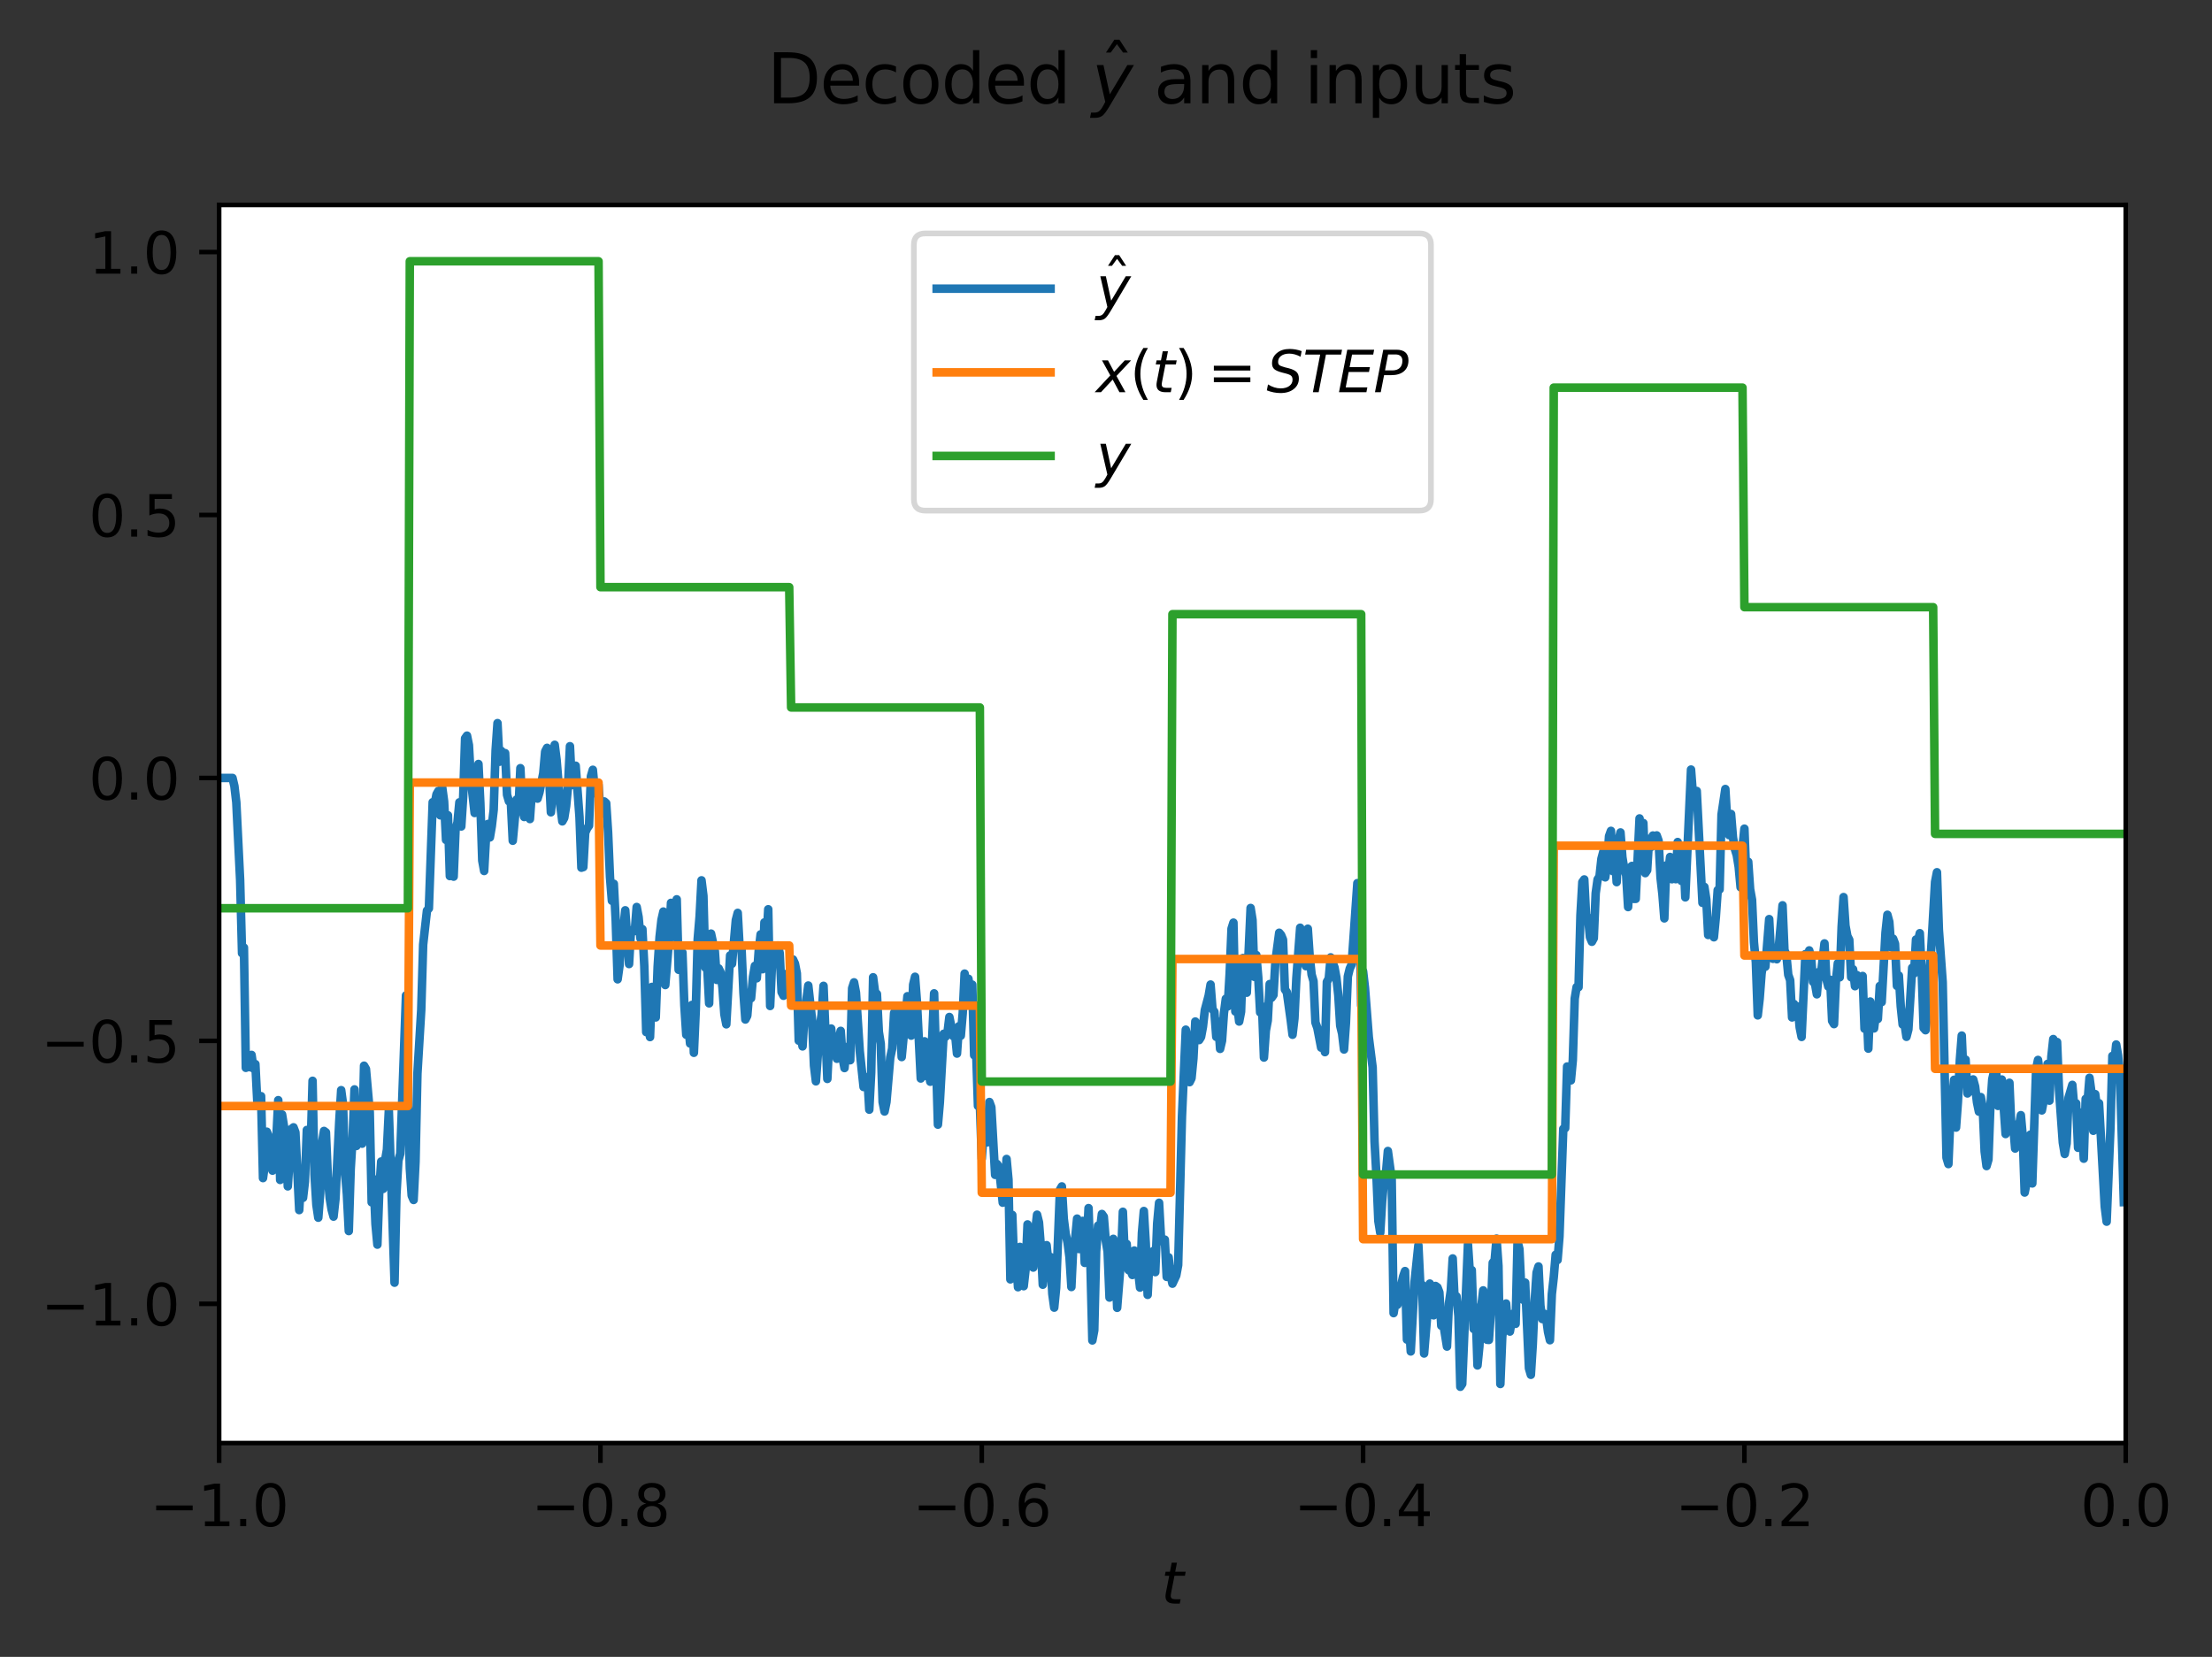 <?xml version="1.0" encoding="utf-8" standalone="no"?>
<!DOCTYPE svg PUBLIC "-//W3C//DTD SVG 1.1//EN"
  "http://www.w3.org/Graphics/SVG/1.1/DTD/svg11.dtd">
<svg xmlns:xlink="http://www.w3.org/1999/xlink" width="388.434pt" height="290.996pt" viewBox="0 0 388.434 290.996" xmlns="http://www.w3.org/2000/svg" version="1.1">
 <rect x="0" y="0" width="388.434" height="290.996" fill="#333333" stroke="none"/>
 <defs>
  <style type="text/css">*{stroke-linejoin: round; stroke-linecap: butt}</style>
 </defs>
 <g id="figure_1">
  <g id="patch_1">
   <path d="M -0 290.996 
L 388.434 290.996 
L 388.434 0 
L -0 0 
L -0 290.996 
z
" style="fill: none"/>
  </g>
  <g id="axes_1">
   <g id="patch_2">
    <path d="M 38.483 253.44 
L 373.283 253.44 
L 373.283 36 
L 38.483 36 
z
" style="fill: #ffffff"/>
   </g>
   <g id="matplotlib.axis_1">
    <g id="xtick_1">
     <g id="line2d_1">
      <defs>
       <path id="ma3eccc8836" d="M 0 0 
L 0 3.5 
" style="stroke: #000000; stroke-width: 0.8"/>
      </defs>
      <g>
       <use xlink:href="#ma3eccc8836" x="38.483" y="253.44" style="stroke: #000000; stroke-width: 0.8"/>
      </g>
     </g>
     <g id="text_1">
      <!-- −1.0 -->
      <g transform="translate(26.341 268.038) scale(0.1 -0.1)">
       <defs>
        <path id="DejaVuSans-2212" d="M 678 2272 
L 4684 2272 
L 4684 1741 
L 678 1741 
L 678 2272 
z
" transform="scale(0.016)"/>
        <path id="DejaVuSans-31" d="M 794 531 
L 1825 531 
L 1825 4091 
L 703 3866 
L 703 4441 
L 1819 4666 
L 2450 4666 
L 2450 531 
L 3481 531 
L 3481 0 
L 794 0 
L 794 531 
z
" transform="scale(0.016)"/>
        <path id="DejaVuSans-2e" d="M 684 794 
L 1344 794 
L 1344 0 
L 684 0 
L 684 794 
z
" transform="scale(0.016)"/>
        <path id="DejaVuSans-30" d="M 2034 4250 
Q 1547 4250 1301 3770 
Q 1056 3291 1056 2328 
Q 1056 1369 1301 889 
Q 1547 409 2034 409 
Q 2525 409 2770 889 
Q 3016 1369 3016 2328 
Q 3016 3291 2770 3770 
Q 2525 4250 2034 4250 
z
M 2034 4750 
Q 2819 4750 3233 4129 
Q 3647 3509 3647 2328 
Q 3647 1150 3233 529 
Q 2819 -91 2034 -91 
Q 1250 -91 836 529 
Q 422 1150 422 2328 
Q 422 3509 836 4129 
Q 1250 4750 2034 4750 
z
" transform="scale(0.016)"/>
       </defs>
       <use xlink:href="#DejaVuSans-2212"/>
       <use xlink:href="#DejaVuSans-31" x="83.789"/>
       <use xlink:href="#DejaVuSans-2e" x="147.412"/>
       <use xlink:href="#DejaVuSans-30" x="179.199"/>
      </g>
     </g>
    </g>
    <g id="xtick_2">
     <g id="line2d_2">
      <g>
       <use xlink:href="#ma3eccc8836" x="105.443" y="253.44" style="stroke: #000000; stroke-width: 0.8"/>
      </g>
     </g>
     <g id="text_2">
      <!-- −0.8 -->
      <g transform="translate(93.301 268.038) scale(0.1 -0.1)">
       <defs>
        <path id="DejaVuSans-38" d="M 2034 2216 
Q 1584 2216 1326 1975 
Q 1069 1734 1069 1313 
Q 1069 891 1326 650 
Q 1584 409 2034 409 
Q 2484 409 2743 651 
Q 3003 894 3003 1313 
Q 3003 1734 2745 1975 
Q 2488 2216 2034 2216 
z
M 1403 2484 
Q 997 2584 770 2862 
Q 544 3141 544 3541 
Q 544 4100 942 4425 
Q 1341 4750 2034 4750 
Q 2731 4750 3128 4425 
Q 3525 4100 3525 3541 
Q 3525 3141 3298 2862 
Q 3072 2584 2669 2484 
Q 3125 2378 3379 2068 
Q 3634 1759 3634 1313 
Q 3634 634 3220 271 
Q 2806 -91 2034 -91 
Q 1263 -91 848 271 
Q 434 634 434 1313 
Q 434 1759 690 2068 
Q 947 2378 1403 2484 
z
M 1172 3481 
Q 1172 3119 1398 2916 
Q 1625 2713 2034 2713 
Q 2441 2713 2670 2916 
Q 2900 3119 2900 3481 
Q 2900 3844 2670 4047 
Q 2441 4250 2034 4250 
Q 1625 4250 1398 4047 
Q 1172 3844 1172 3481 
z
" transform="scale(0.016)"/>
       </defs>
       <use xlink:href="#DejaVuSans-2212"/>
       <use xlink:href="#DejaVuSans-30" x="83.789"/>
       <use xlink:href="#DejaVuSans-2e" x="147.412"/>
       <use xlink:href="#DejaVuSans-38" x="179.199"/>
      </g>
     </g>
    </g>
    <g id="xtick_3">
     <g id="line2d_3">
      <g>
       <use xlink:href="#ma3eccc8836" x="172.403" y="253.44" style="stroke: #000000; stroke-width: 0.8"/>
      </g>
     </g>
     <g id="text_3">
      <!-- −0.6 -->
      <g transform="translate(160.261 268.038) scale(0.1 -0.1)">
       <defs>
        <path id="DejaVuSans-36" d="M 2113 2584 
Q 1688 2584 1439 2293 
Q 1191 2003 1191 1497 
Q 1191 994 1439 701 
Q 1688 409 2113 409 
Q 2538 409 2786 701 
Q 3034 994 3034 1497 
Q 3034 2003 2786 2293 
Q 2538 2584 2113 2584 
z
M 3366 4563 
L 3366 3988 
Q 3128 4100 2886 4159 
Q 2644 4219 2406 4219 
Q 1781 4219 1451 3797 
Q 1122 3375 1075 2522 
Q 1259 2794 1537 2939 
Q 1816 3084 2150 3084 
Q 2853 3084 3261 2657 
Q 3669 2231 3669 1497 
Q 3669 778 3244 343 
Q 2819 -91 2113 -91 
Q 1303 -91 875 529 
Q 447 1150 447 2328 
Q 447 3434 972 4092 
Q 1497 4750 2381 4750 
Q 2619 4750 2861 4703 
Q 3103 4656 3366 4563 
z
" transform="scale(0.016)"/>
       </defs>
       <use xlink:href="#DejaVuSans-2212"/>
       <use xlink:href="#DejaVuSans-30" x="83.789"/>
       <use xlink:href="#DejaVuSans-2e" x="147.412"/>
       <use xlink:href="#DejaVuSans-36" x="179.199"/>
      </g>
     </g>
    </g>
    <g id="xtick_4">
     <g id="line2d_4">
      <g>
       <use xlink:href="#ma3eccc8836" x="239.363" y="253.44" style="stroke: #000000; stroke-width: 0.8"/>
      </g>
     </g>
     <g id="text_4">
      <!-- −0.4 -->
      <g transform="translate(227.221 268.038) scale(0.1 -0.1)">
       <defs>
        <path id="DejaVuSans-34" d="M 2419 4116 
L 825 1625 
L 2419 1625 
L 2419 4116 
z
M 2253 4666 
L 3047 4666 
L 3047 1625 
L 3713 1625 
L 3713 1100 
L 3047 1100 
L 3047 0 
L 2419 0 
L 2419 1100 
L 313 1100 
L 313 1709 
L 2253 4666 
z
" transform="scale(0.016)"/>
       </defs>
       <use xlink:href="#DejaVuSans-2212"/>
       <use xlink:href="#DejaVuSans-30" x="83.789"/>
       <use xlink:href="#DejaVuSans-2e" x="147.412"/>
       <use xlink:href="#DejaVuSans-34" x="179.199"/>
      </g>
     </g>
    </g>
    <g id="xtick_5">
     <g id="line2d_5">
      <g>
       <use xlink:href="#ma3eccc8836" x="306.323" y="253.44" style="stroke: #000000; stroke-width: 0.8"/>
      </g>
     </g>
     <g id="text_5">
      <!-- −0.2 -->
      <g transform="translate(294.181 268.038) scale(0.1 -0.1)">
       <defs>
        <path id="DejaVuSans-32" d="M 1228 531 
L 3431 531 
L 3431 0 
L 469 0 
L 469 531 
Q 828 903 1448 1529 
Q 2069 2156 2228 2338 
Q 2531 2678 2651 2914 
Q 2772 3150 2772 3378 
Q 2772 3750 2511 3984 
Q 2250 4219 1831 4219 
Q 1534 4219 1204 4116 
Q 875 4013 500 3803 
L 500 4441 
Q 881 4594 1212 4672 
Q 1544 4750 1819 4750 
Q 2544 4750 2975 4387 
Q 3406 4025 3406 3419 
Q 3406 3131 3298 2873 
Q 3191 2616 2906 2266 
Q 2828 2175 2409 1742 
Q 1991 1309 1228 531 
z
" transform="scale(0.016)"/>
       </defs>
       <use xlink:href="#DejaVuSans-2212"/>
       <use xlink:href="#DejaVuSans-30" x="83.789"/>
       <use xlink:href="#DejaVuSans-2e" x="147.412"/>
       <use xlink:href="#DejaVuSans-32" x="179.199"/>
      </g>
     </g>
    </g>
    <g id="xtick_6">
     <g id="line2d_6">
      <g>
       <use xlink:href="#ma3eccc8836" x="373.283" y="253.44" style="stroke: #000000; stroke-width: 0.8"/>
      </g>
     </g>
     <g id="text_6">
      <!-- 0.0 -->
      <g transform="translate(365.331 268.038) scale(0.1 -0.1)">
       <use xlink:href="#DejaVuSans-30"/>
       <use xlink:href="#DejaVuSans-2e" x="63.623"/>
       <use xlink:href="#DejaVuSans-30" x="95.41"/>
      </g>
     </g>
    </g>
    <g id="text_7">
     <!-- $t$ -->
     <g transform="translate(203.883 281.717) scale(0.1 -0.1)">
      <defs>
       <path id="DejaVuSans-Oblique-74" d="M 2706 3500 
L 2619 3053 
L 1472 3053 
L 1100 1153 
Q 1081 1047 1072 975 
Q 1063 903 1063 863 
Q 1063 663 1183 572 
Q 1303 481 1569 481 
L 2150 481 
L 2053 0 
L 1503 0 
Q 991 0 739 200 
Q 488 400 488 806 
Q 488 878 497 964 
Q 506 1050 525 1153 
L 897 3053 
L 409 3053 
L 500 3500 
L 978 3500 
L 1172 4494 
L 1747 4494 
L 1556 3500 
L 2706 3500 
z
" transform="scale(0.016)"/>
      </defs>
      <use xlink:href="#DejaVuSans-Oblique-74" transform="translate(0 0.781)"/>
     </g>
    </g>
   </g>
   <g id="matplotlib.axis_2">
    <g id="ytick_1">
     <g id="line2d_7">
      <defs>
       <path id="m2622ef7b71" d="M 0 0 
L -3.5 0 
" style="stroke: #000000; stroke-width: 0.8"/>
      </defs>
      <g>
       <use xlink:href="#m2622ef7b71" x="38.483" y="228.99" style="stroke: #000000; stroke-width: 0.8"/>
      </g>
     </g>
     <g id="text_8">
      <!-- −1.0 -->
      <g transform="translate(7.2 232.789) scale(0.1 -0.1)">
       <use xlink:href="#DejaVuSans-2212"/>
       <use xlink:href="#DejaVuSans-31" x="83.789"/>
       <use xlink:href="#DejaVuSans-2e" x="147.412"/>
       <use xlink:href="#DejaVuSans-30" x="179.199"/>
      </g>
     </g>
    </g>
    <g id="ytick_2">
     <g id="line2d_8">
      <g>
       <use xlink:href="#m2622ef7b71" x="38.483" y="182.809" style="stroke: #000000; stroke-width: 0.8"/>
      </g>
     </g>
     <g id="text_9">
      <!-- −0.5 -->
      <g transform="translate(7.2 186.608) scale(0.1 -0.1)">
       <defs>
        <path id="DejaVuSans-35" d="M 691 4666 
L 3169 4666 
L 3169 4134 
L 1269 4134 
L 1269 2991 
Q 1406 3038 1543 3061 
Q 1681 3084 1819 3084 
Q 2600 3084 3056 2656 
Q 3513 2228 3513 1497 
Q 3513 744 3044 326 
Q 2575 -91 1722 -91 
Q 1428 -91 1123 -41 
Q 819 9 494 109 
L 494 744 
Q 775 591 1075 516 
Q 1375 441 1709 441 
Q 2250 441 2565 725 
Q 2881 1009 2881 1497 
Q 2881 1984 2565 2268 
Q 2250 2553 1709 2553 
Q 1456 2553 1204 2497 
Q 953 2441 691 2322 
L 691 4666 
z
" transform="scale(0.016)"/>
       </defs>
       <use xlink:href="#DejaVuSans-2212"/>
       <use xlink:href="#DejaVuSans-30" x="83.789"/>
       <use xlink:href="#DejaVuSans-2e" x="147.412"/>
       <use xlink:href="#DejaVuSans-35" x="179.199"/>
      </g>
     </g>
    </g>
    <g id="ytick_3">
     <g id="line2d_9">
      <g>
       <use xlink:href="#m2622ef7b71" x="38.483" y="136.628" style="stroke: #000000; stroke-width: 0.8"/>
      </g>
     </g>
     <g id="text_10">
      <!-- 0.0 -->
      <g transform="translate(15.58 140.427) scale(0.1 -0.1)">
       <use xlink:href="#DejaVuSans-30"/>
       <use xlink:href="#DejaVuSans-2e" x="63.623"/>
       <use xlink:href="#DejaVuSans-30" x="95.41"/>
      </g>
     </g>
    </g>
    <g id="ytick_4">
     <g id="line2d_10">
      <g>
       <use xlink:href="#m2622ef7b71" x="38.483" y="90.447" style="stroke: #000000; stroke-width: 0.8"/>
      </g>
     </g>
     <g id="text_11">
      <!-- 0.5 -->
      <g transform="translate(15.58 94.247) scale(0.1 -0.1)">
       <use xlink:href="#DejaVuSans-30"/>
       <use xlink:href="#DejaVuSans-2e" x="63.623"/>
       <use xlink:href="#DejaVuSans-35" x="95.41"/>
      </g>
     </g>
    </g>
    <g id="ytick_5">
     <g id="line2d_11">
      <g>
       <use xlink:href="#m2622ef7b71" x="38.483" y="44.266" style="stroke: #000000; stroke-width: 0.8"/>
      </g>
     </g>
     <g id="text_12">
      <!-- 1.0 -->
      <g transform="translate(15.58 48.066) scale(0.1 -0.1)">
       <use xlink:href="#DejaVuSans-31"/>
       <use xlink:href="#DejaVuSans-2e" x="63.623"/>
       <use xlink:href="#DejaVuSans-30" x="95.41"/>
      </g>
     </g>
    </g>
   </g>
   <g id="line2d_12">
    <path d="M 38.483 136.628 
L 40.826 136.628 
L 41.161 138.059 
L 41.496 140.914 
L 42.166 154.528 
L 42.5 167.418 
L 42.835 166.421 
L 43.17 187.541 
L 43.505 186.303 
L 43.84 187.428 
L 44.174 185.27 
L 44.509 187.667 
L 44.844 186.885 
L 45.179 193.502 
L 45.514 194.015 
L 45.848 192.516 
L 46.183 206.903 
L 46.518 204.466 
L 46.853 198.758 
L 47.188 199.607 
L 47.522 200.116 
L 47.857 205.597 
L 48.192 201.956 
L 48.527 199.937 
L 48.862 193.219 
L 49.196 207.226 
L 49.531 195.731 
L 49.866 197.809 
L 50.201 198.972 
L 50.536 208.357 
L 51.205 198.255 
L 51.54 197.99 
L 51.875 198.873 
L 52.544 212.522 
L 52.879 206.739 
L 53.214 210.374 
L 53.549 207.487 
L 53.884 198.456 
L 54.553 201.598 
L 54.888 189.821 
L 55.223 206.225 
L 55.558 211.608 
L 55.892 213.859 
L 56.227 209.588 
L 56.562 200.609 
L 56.897 198.626 
L 57.232 198.877 
L 57.566 206.643 
L 57.901 210.442 
L 58.236 212.451 
L 58.571 213.669 
L 58.906 210.614 
L 59.575 196.954 
L 59.91 191.463 
L 60.245 193.975 
L 60.58 205.826 
L 60.914 209.707 
L 61.249 216.207 
L 61.584 205.336 
L 61.919 199.777 
L 62.254 191.329 
L 62.588 201.262 
L 62.923 196.876 
L 63.258 200.079 
L 63.593 200.861 
L 63.928 187.167 
L 64.262 187.751 
L 64.932 195.317 
L 65.267 211.16 
L 65.602 207.076 
L 65.936 214.989 
L 66.271 218.591 
L 66.606 209.01 
L 66.941 203.991 
L 67.276 208.805 
L 67.61 203.86 
L 67.945 201.922 
L 68.28 195.016 
L 69.284 225.276 
L 69.619 209.696 
L 69.954 203.818 
L 70.289 202.627 
L 71.293 174.823 
L 71.628 193.276 
L 71.963 205.187 
L 72.298 209.985 
L 72.632 210.744 
L 72.967 204.04 
L 73.302 188.533 
L 73.972 177.361 
L 74.306 165.903 
L 74.976 159.922 
L 75.311 159.544 
L 75.98 140.89 
L 76.315 141.304 
L 76.65 139.507 
L 76.985 138.91 
L 77.32 143.195 
L 77.654 138.272 
L 77.989 140.762 
L 78.324 147.511 
L 78.659 143.187 
L 78.994 153.862 
L 79.328 151.624 
L 79.663 153.962 
L 79.998 145.646 
L 80.333 144.436 
L 80.668 140.91 
L 81.002 145.15 
L 81.337 139.912 
L 81.672 129.672 
L 82.007 129.2 
L 82.342 130.862 
L 82.676 136.834 
L 83.346 142.784 
L 83.681 137.443 
L 84.016 134.177 
L 84.35 141.04 
L 84.685 151.144 
L 85.02 152.965 
L 85.355 146.805 
L 85.69 144.707 
L 86.024 147.076 
L 86.359 145.095 
L 86.694 142.219 
L 87.029 131.789 
L 87.364 127 
L 87.698 133.786 
L 88.033 131.874 
L 88.368 133.068 
L 88.703 132.267 
L 89.038 139.597 
L 89.372 140.736 
L 89.707 140.904 
L 90.042 147.655 
L 90.712 140.425 
L 91.046 142.103 
L 91.381 134.911 
L 91.716 142.057 
L 92.051 143.485 
L 92.386 139.817 
L 92.72 138.359 
L 93.055 143.845 
L 93.39 139.088 
L 93.725 138.082 
L 94.394 140.259 
L 94.729 139.159 
L 95.399 135.799 
L 95.734 131.981 
L 96.068 131.346 
L 96.403 135.996 
L 96.738 142.66 
L 97.073 139.081 
L 97.408 130.806 
L 97.742 133.488 
L 98.412 141.653 
L 98.747 144.253 
L 99.082 143.647 
L 99.416 141.565 
L 99.751 138.041 
L 100.086 131.058 
L 100.421 137.887 
L 101.09 134.48 
L 101.76 143.488 
L 102.095 152.393 
L 102.43 152.285 
L 102.764 146.233 
L 103.099 145.484 
L 103.434 145.011 
L 103.769 136.337 
L 104.104 135.198 
L 104.438 138.704 
L 104.773 139.402 
L 105.108 137.865 
L 105.443 142.994 
L 105.778 142.653 
L 106.112 140.758 
L 106.447 141.056 
L 106.782 146.174 
L 107.117 154.06 
L 107.452 158.197 
L 107.786 155.215 
L 108.121 161.692 
L 108.456 171.994 
L 108.791 169.58 
L 109.126 162.324 
L 109.46 163.284 
L 109.795 159.873 
L 110.465 169.313 
L 110.8 163.389 
L 111.134 163.604 
L 111.469 163.513 
L 111.804 159.295 
L 112.139 161.067 
L 112.474 164.85 
L 112.808 163.186 
L 113.143 169.693 
L 113.478 181.263 
L 113.813 180.025 
L 114.148 182.137 
L 114.482 173.331 
L 114.817 176.949 
L 115.152 178.69 
L 115.487 169.752 
L 115.822 164.544 
L 116.156 161.563 
L 116.491 160.094 
L 116.826 173.001 
L 117.496 164.853 
L 117.83 158.566 
L 118.165 164.529 
L 118.5 162.747 
L 118.835 157.948 
L 119.17 170.321 
L 119.504 167.813 
L 119.839 167.296 
L 120.174 176.587 
L 120.509 181.737 
L 120.844 179.683 
L 121.178 183.27 
L 121.513 176.493 
L 121.848 184.901 
L 122.183 177.338 
L 122.518 164.945 
L 122.852 160.971 
L 123.187 154.61 
L 123.522 157.346 
L 123.857 169.938 
L 124.192 169.793 
L 124.526 176.217 
L 124.861 163.964 
L 125.531 167.096 
L 125.866 172.098 
L 126.2 170.08 
L 126.535 170.775 
L 126.87 173.487 
L 127.205 178.161 
L 127.54 179.899 
L 128.209 167.794 
L 128.544 169.265 
L 129.214 161.604 
L 129.548 160.329 
L 129.883 166.503 
L 130.218 166.617 
L 130.553 174.407 
L 130.888 179.051 
L 131.222 178.394 
L 131.557 174.343 
L 131.892 175.316 
L 132.227 171.578 
L 132.562 169.624 
L 132.896 171.812 
L 133.231 167.008 
L 133.566 164.099 
L 133.901 170.224 
L 134.236 161.998 
L 134.57 165.728 
L 134.905 159.692 
L 135.24 176.68 
L 135.575 169.129 
L 135.91 168.097 
L 136.244 168.31 
L 136.579 166.05 
L 136.914 167.375 
L 137.249 174.238 
L 137.584 174.884 
L 138.253 170.983 
L 138.588 171.147 
L 138.923 170.262 
L 139.258 168.511 
L 139.592 169.235 
L 139.927 170.952 
L 140.262 182.766 
L 140.597 181.972 
L 140.932 183.776 
L 141.266 178.243 
L 141.936 173.086 
L 142.606 179.162 
L 142.94 187.156 
L 143.275 189.909 
L 143.945 180.526 
L 144.28 178.164 
L 144.614 173.142 
L 145.284 189.488 
L 145.619 182.547 
L 145.954 180.639 
L 146.288 184.129 
L 146.623 183.285 
L 146.958 185.945 
L 147.293 182.44 
L 147.628 181.051 
L 147.962 185.799 
L 148.297 187.579 
L 148.632 183.89 
L 148.967 184.54 
L 149.302 186.207 
L 149.636 173.561 
L 149.971 172.528 
L 150.306 174.301 
L 150.976 184.603 
L 151.645 190.904 
L 151.98 189.639 
L 152.315 189.17 
L 152.65 194.887 
L 152.984 188.347 
L 153.319 171.636 
L 153.654 174.228 
L 153.989 174.564 
L 154.324 181.21 
L 154.658 183.305 
L 154.993 193.561 
L 155.328 195.206 
L 155.663 193.546 
L 156.332 185.722 
L 156.667 184.155 
L 157.002 177.921 
L 157.337 177.226 
L 157.672 177.178 
L 158.006 179.46 
L 158.341 185.645 
L 159.346 174.966 
L 159.68 175.718 
L 160.015 181.885 
L 160.35 172.94 
L 160.685 171.549 
L 161.02 175.997 
L 161.689 189.413 
L 162.359 182.885 
L 162.694 188.988 
L 163.028 188.246 
L 163.363 189.979 
L 164.033 174.46 
L 164.702 197.515 
L 165.037 193.642 
L 165.707 181.563 
L 166.042 182.087 
L 166.376 181.384 
L 166.711 178.61 
L 167.381 181.968 
L 167.716 181.605 
L 168.05 185.036 
L 168.385 180.237 
L 168.72 181.902 
L 169.055 177.961 
L 169.39 170.991 
L 169.724 175.417 
L 170.059 171.894 
L 170.394 174.37 
L 170.729 172.927 
L 171.064 185.326 
L 171.398 184.109 
L 171.733 194.231 
L 172.068 194.068 
L 172.403 203.496 
L 172.738 198.739 
L 173.072 196.92 
L 173.407 200.629 
L 173.742 193.542 
L 174.077 194.449 
L 174.746 206.34 
L 175.081 204.431 
L 175.416 204.952 
L 176.086 211.226 
L 176.42 209.94 
L 176.755 203.549 
L 177.09 207.186 
L 177.425 224.693 
L 177.76 213.371 
L 178.094 222.388 
L 178.429 221.006 
L 178.764 226.067 
L 179.099 218.992 
L 179.434 219.554 
L 179.768 225.889 
L 180.103 222.904 
L 180.438 215.04 
L 180.773 217.901 
L 181.108 215.916 
L 181.442 222.619 
L 181.777 216.191 
L 182.112 213.332 
L 182.447 214.691 
L 182.782 219.003 
L 183.116 225.631 
L 183.786 218.687 
L 184.121 221.998 
L 184.456 220.756 
L 184.79 227.242 
L 185.125 229.655 
L 185.46 226.198 
L 186.13 208.945 
L 186.464 208.365 
L 186.799 214.039 
L 187.134 216.684 
L 187.469 218.23 
L 187.804 220.778 
L 188.138 226.033 
L 188.473 218.878 
L 188.808 217.52 
L 189.143 214.021 
L 189.478 219.364 
L 189.812 216.248 
L 190.147 214.422 
L 190.482 221.797 
L 190.817 219.071 
L 191.152 212.176 
L 191.486 222.134 
L 191.821 235.418 
L 192.156 233.63 
L 192.491 219.767 
L 192.826 215.256 
L 193.16 215.999 
L 193.495 213.21 
L 193.83 213.691 
L 194.165 217.829 
L 194.5 219.796 
L 194.834 227.888 
L 195.504 217.577 
L 195.839 220.893 
L 196.174 229.689 
L 196.843 221.247 
L 197.178 212.821 
L 197.513 220.646 
L 197.848 218.469 
L 198.182 223.067 
L 198.517 223.097 
L 198.852 223.921 
L 199.187 219.628 
L 199.522 220.199 
L 200.191 226.136 
L 200.526 216.562 
L 200.861 212.685 
L 201.196 218.341 
L 201.53 227.411 
L 201.865 220.897 
L 202.2 222.737 
L 202.535 219.702 
L 202.87 223.421 
L 203.204 214.869 
L 203.539 211.242 
L 203.874 217.399 
L 204.209 218.08 
L 204.544 217.712 
L 204.878 224.255 
L 205.213 220.813 
L 205.548 223.94 
L 205.883 225.449 
L 206.552 224.011 
L 206.887 222.186 
L 207.557 196.101 
L 208.226 180.839 
L 208.561 182.485 
L 208.896 190.056 
L 209.231 189.378 
L 209.566 185.908 
L 209.9 179.41 
L 210.57 182.668 
L 210.905 182.131 
L 211.24 180.328 
L 211.574 177.403 
L 212.244 174.871 
L 212.579 172.913 
L 212.914 177.239 
L 213.248 177.707 
L 213.583 182.103 
L 213.918 179.426 
L 214.253 184.21 
L 214.588 182.797 
L 214.922 177.972 
L 215.257 175.41 
L 215.592 176.754 
L 215.927 171.056 
L 216.262 163.106 
L 216.596 162.041 
L 216.931 177.65 
L 217.266 176.584 
L 217.601 179.41 
L 217.936 177.683 
L 218.27 168.256 
L 218.605 172.861 
L 218.94 174.345 
L 219.61 159.464 
L 219.944 161.573 
L 220.279 171.564 
L 220.614 167.728 
L 220.949 171.597 
L 221.284 177.805 
L 221.618 176.737 
L 221.953 185.734 
L 222.288 180.997 
L 222.623 179.225 
L 222.958 172.831 
L 223.292 175.231 
L 223.627 174.74 
L 223.962 168.863 
L 224.632 163.817 
L 224.966 164.211 
L 225.301 165.038 
L 225.636 173.782 
L 225.971 174.246 
L 226.64 179.049 
L 226.975 181.729 
L 227.31 178.854 
L 227.645 171.81 
L 228.314 162.936 
L 228.649 168.394 
L 228.984 168.311 
L 229.319 169.685 
L 229.654 163.109 
L 229.988 168.009 
L 230.323 171.16 
L 230.658 172.315 
L 230.993 179.575 
L 231.328 180.523 
L 231.997 183.996 
L 232.332 182.97 
L 232.667 184.783 
L 233.002 172.454 
L 233.336 171.848 
L 233.671 168.144 
L 234.341 169.902 
L 234.676 171.722 
L 235.01 174.798 
L 235.345 180.141 
L 235.68 181.535 
L 236.015 184.319 
L 236.35 179.661 
L 236.684 171.487 
L 237.019 170.119 
L 237.354 169.387 
L 238.358 155.103 
L 238.693 156.767 
L 239.028 176.611 
L 239.363 170.584 
L 239.698 173.516 
L 240.367 182.177 
L 241.037 187.463 
L 241.372 200.486 
L 241.706 206.458 
L 242.041 214.43 
L 242.376 216.501 
L 242.711 210.942 
L 243.046 207.251 
L 243.38 206.047 
L 243.715 202.147 
L 244.385 207.046 
L 244.72 230.623 
L 245.054 228.533 
L 245.389 229.157 
L 245.724 228.009 
L 246.059 225.704 
L 246.394 224.186 
L 246.728 223.235 
L 247.063 235.267 
L 247.398 231.93 
L 247.733 237.352 
L 248.402 225.141 
L 249.072 218.691 
L 249.407 225.595 
L 249.742 225.667 
L 250.076 237.711 
L 251.081 225.431 
L 251.416 229.713 
L 251.75 231.007 
L 252.085 225.851 
L 252.42 226.093 
L 252.755 226.965 
L 253.09 232.825 
L 253.424 232.327 
L 254.094 236.495 
L 254.429 228.955 
L 254.764 226.677 
L 255.098 221.018 
L 255.433 228.206 
L 255.768 227.671 
L 256.103 231.155 
L 256.438 243.556 
L 256.772 243.049 
L 257.777 218.539 
L 258.112 223.609 
L 258.446 223.064 
L 258.781 233.404 
L 259.116 229.627 
L 259.451 239.807 
L 259.786 236.426 
L 260.12 229.522 
L 260.455 226.628 
L 260.79 231.89 
L 261.125 235.298 
L 261.46 235.326 
L 261.794 230.53 
L 262.129 221.773 
L 262.464 221.356 
L 262.799 217.536 
L 263.134 222.341 
L 263.468 243.07 
L 263.803 234.731 
L 264.473 228.937 
L 264.808 233.088 
L 265.142 233.856 
L 265.477 231.914 
L 265.812 230.665 
L 266.147 232.502 
L 266.482 218.017 
L 266.816 219.377 
L 267.151 226.632 
L 267.486 228.285 
L 267.821 225.26 
L 268.49 240.308 
L 268.825 241.454 
L 269.16 236.139 
L 269.495 228.457 
L 269.83 223.505 
L 270.164 222.428 
L 270.499 229.297 
L 270.834 231.663 
L 271.169 230.722 
L 271.504 231.447 
L 271.838 233.926 
L 272.173 235.377 
L 272.508 227.283 
L 272.843 224.324 
L 273.178 220.366 
L 273.512 221.29 
L 273.847 217.168 
L 274.517 198.254 
L 274.852 198.14 
L 275.186 187.314 
L 275.521 189.71 
L 275.856 189.744 
L 276.191 186.183 
L 276.526 175.379 
L 276.86 173.354 
L 277.195 173.38 
L 277.53 160.759 
L 277.865 154.916 
L 278.2 154.452 
L 278.534 161.12 
L 278.869 161.152 
L 279.204 164.602 
L 279.539 165.4 
L 279.874 164.782 
L 280.208 156.875 
L 280.543 154.457 
L 280.878 153.928 
L 281.213 150.836 
L 281.548 149.581 
L 281.882 154.083 
L 282.217 151.719 
L 282.552 146.859 
L 282.887 145.923 
L 283.222 152.987 
L 283.556 149.059 
L 283.891 154.927 
L 284.226 147.618 
L 284.561 146.201 
L 284.896 150.562 
L 285.23 152.65 
L 285.565 153.724 
L 285.9 159.305 
L 286.235 152.387 
L 286.57 152.083 
L 286.904 157.869 
L 287.239 157.863 
L 287.909 143.736 
L 288.244 147.228 
L 288.578 144.547 
L 288.913 153.346 
L 289.248 152.839 
L 289.583 147.318 
L 289.918 148.759 
L 290.252 146.742 
L 290.587 147.809 
L 290.922 146.721 
L 291.257 147.664 
L 291.592 154.123 
L 291.926 157.06 
L 292.261 161.292 
L 292.596 152.001 
L 292.931 153.452 
L 293.266 150.507 
L 293.6 154.415 
L 293.935 152.18 
L 294.27 154.408 
L 294.605 147.883 
L 294.94 150.44 
L 295.274 154.717 
L 295.609 149.932 
L 295.944 157.599 
L 296.948 135.156 
L 297.283 139.553 
L 297.618 140.938 
L 297.953 138.917 
L 298.957 158.567 
L 299.292 155.76 
L 299.627 157.951 
L 299.962 164.208 
L 300.296 163.521 
L 300.631 163.762 
L 300.966 164.609 
L 301.301 161.119 
L 301.636 156.324 
L 301.97 156.212 
L 302.305 143.064 
L 302.975 138.571 
L 303.31 144.284 
L 303.644 146.673 
L 303.979 142.958 
L 304.314 147.079 
L 304.649 149.113 
L 304.984 150.192 
L 305.318 152.241 
L 305.653 155.834 
L 305.988 148.746 
L 306.323 145.538 
L 306.658 154.122 
L 306.992 151.351 
L 307.327 156.16 
L 307.662 158.026 
L 307.997 165.481 
L 308.332 169.005 
L 308.666 178.327 
L 309.001 175.403 
L 309.336 170.998 
L 309.671 168.731 
L 310.006 169.777 
L 310.675 161.42 
L 311.01 167.994 
L 311.345 168.393 
L 311.68 167.713 
L 312.014 168.47 
L 312.349 166.434 
L 313.019 158.998 
L 313.354 166.894 
L 313.688 167.671 
L 314.023 171.209 
L 314.358 172.142 
L 314.693 178.69 
L 315.028 176.323 
L 315.362 177.549 
L 315.697 176.772 
L 316.032 180.451 
L 316.367 182.115 
L 317.036 167.558 
L 317.371 169.845 
L 317.706 166.915 
L 318.041 168.26 
L 318.376 172.427 
L 318.71 172.711 
L 319.045 174.627 
L 319.38 170.718 
L 319.715 171.535 
L 320.384 165.688 
L 320.719 171.94 
L 321.054 173.266 
L 321.389 172.079 
L 321.724 179.301 
L 322.058 179.862 
L 322.393 172.289 
L 322.728 169.165 
L 323.063 171.643 
L 323.398 162.743 
L 323.732 157.553 
L 324.067 162.571 
L 324.402 164.399 
L 324.737 165.055 
L 325.072 171.634 
L 325.406 170.235 
L 325.741 173.2 
L 326.076 171.248 
L 326.411 172.757 
L 327.08 171.411 
L 327.415 180.668 
L 327.75 176.204 
L 328.085 184.168 
L 328.42 175.896 
L 328.754 179.433 
L 329.089 180.617 
L 329.424 177.946 
L 329.759 178.955 
L 330.094 173.166 
L 330.428 176.002 
L 331.098 163.798 
L 331.433 160.658 
L 331.768 161.904 
L 332.102 166.365 
L 332.437 164.859 
L 332.772 165.751 
L 333.107 173.145 
L 333.442 171.33 
L 333.776 176.737 
L 334.111 179.931 
L 334.446 179.83 
L 334.781 182.092 
L 335.116 180.802 
L 335.785 169.968 
L 336.12 170.96 
L 336.455 165.003 
L 336.79 165.29 
L 337.124 163.894 
L 337.459 170.764 
L 337.794 180.557 
L 338.129 180.935 
L 338.464 177.843 
L 338.798 170.865 
L 339.133 166.603 
L 339.803 154.903 
L 340.138 153.19 
L 340.472 163.254 
L 341.142 172.48 
L 341.812 203.318 
L 342.146 204.443 
L 342.481 196.494 
L 343.151 189.637 
L 343.486 198.033 
L 343.82 193.471 
L 344.155 186.159 
L 344.49 181.875 
L 344.825 189.753 
L 345.16 186.094 
L 345.494 192.04 
L 346.164 191.297 
L 346.499 189.58 
L 346.834 190.818 
L 347.168 193.61 
L 347.503 195.235 
L 347.838 192.675 
L 348.173 194.551 
L 348.508 202.22 
L 348.842 204.795 
L 349.177 203.644 
L 349.512 194.433 
L 349.847 189.548 
L 350.182 188.083 
L 350.516 187.85 
L 350.851 194.225 
L 351.186 192.541 
L 351.521 189.594 
L 352.19 199.165 
L 352.525 192.882 
L 352.86 190.163 
L 353.195 197.954 
L 353.53 197.736 
L 353.864 201.711 
L 354.199 197.478 
L 354.534 197.887 
L 354.869 195.856 
L 355.204 199.625 
L 355.538 209.442 
L 355.873 207.78 
L 356.208 201.852 
L 356.543 199.269 
L 356.878 207.842 
L 357.547 187.759 
L 357.882 186.156 
L 358.217 188.858 
L 358.552 195.021 
L 358.886 193.285 
L 359.221 192.84 
L 359.556 186.85 
L 359.891 193.304 
L 360.226 185.565 
L 360.56 182.488 
L 360.895 183.62 
L 361.23 183.01 
L 361.565 191.358 
L 362.234 200.664 
L 362.569 202.668 
L 362.904 200.815 
L 363.239 192.809 
L 363.908 190.534 
L 364.243 194.514 
L 364.578 193.769 
L 364.913 201.583 
L 365.248 195.388 
L 365.582 197.092 
L 365.917 203.497 
L 366.252 192.986 
L 366.587 193.506 
L 366.922 189.288 
L 367.256 191.774 
L 367.591 198.594 
L 367.926 192.158 
L 368.261 194.8 
L 368.596 193.756 
L 369.6 211.925 
L 369.935 214.559 
L 370.604 197.995 
L 370.939 185.449 
L 371.274 186.695 
L 371.609 183.442 
L 371.944 185.374 
L 372.278 189.056 
L 372.948 211.121 
L 372.948 211.121 
" clip-path="url(#pe4a77858ee)" style="fill: none; stroke: #1f77b4; stroke-width: 1.5; stroke-linecap: square"/>
   </g>
   <g id="line2d_13">
    <path d="M 38.483 194.253 
L 71.628 194.253 
L 71.963 137.437 
L 105.108 137.437 
L 105.443 166.056 
L 138.588 166.056 
L 138.923 176.621 
L 172.068 176.621 
L 172.403 209.472 
L 205.548 209.472 
L 205.883 168.428 
L 239.028 168.428 
L 239.363 217.635 
L 272.508 217.635 
L 272.843 148.534 
L 305.988 148.534 
L 306.323 167.814 
L 339.468 167.814 
L 339.803 187.718 
L 372.948 187.718 
L 372.948 187.718 
" clip-path="url(#pe4a77858ee)" style="fill: none; stroke: #ff7f0e; stroke-width: 1.5; stroke-linecap: square"/>
   </g>
   <g id="line2d_14">
    <path d="M 38.483 159.516 
L 71.628 159.516 
L 71.963 45.884 
L 105.108 45.884 
L 105.443 103.123 
L 138.588 103.123 
L 138.923 124.253 
L 172.068 124.253 
L 172.403 189.955 
L 205.548 189.955 
L 205.883 107.867 
L 239.028 107.867 
L 239.363 206.281 
L 272.508 206.281 
L 272.843 68.078 
L 305.988 68.078 
L 306.323 106.637 
L 339.468 106.637 
L 339.803 146.446 
L 372.948 146.446 
L 372.948 146.446 
" clip-path="url(#pe4a77858ee)" style="fill: none; stroke: #2ca02c; stroke-width: 1.5; stroke-linecap: square"/>
   </g>
   <g id="patch_3">
    <path d="M 38.483 253.44 
L 38.483 36 
" style="fill: none; stroke: #000000; stroke-width: 0.8; stroke-linejoin: miter; stroke-linecap: square"/>
   </g>
   <g id="patch_4">
    <path d="M 373.283 253.44 
L 373.283 36 
" style="fill: none; stroke: #000000; stroke-width: 0.8; stroke-linejoin: miter; stroke-linecap: square"/>
   </g>
   <g id="patch_5">
    <path d="M 38.483 253.44 
L 373.283 253.44 
" style="fill: none; stroke: #000000; stroke-width: 0.8; stroke-linejoin: miter; stroke-linecap: square"/>
   </g>
   <g id="patch_6">
    <path d="M 38.483 36 
L 373.283 36 
" style="fill: none; stroke: #000000; stroke-width: 0.8; stroke-linejoin: miter; stroke-linecap: square"/>
   </g>
   <g id="legend_1">
    <g id="patch_7">
     <path d="M 162.483 89.677 
L 249.283 89.677 
Q 251.283 89.677 251.283 87.677 
L 251.283 43 
Q 251.283 41 249.283 41 
L 162.483 41 
Q 160.483 41 160.483 43 
L 160.483 87.677 
Q 160.483 89.677 162.483 89.677 
z
" style="fill: #ffffff; opacity: 0.8; stroke: #cccccc; stroke-linejoin: miter"/>
    </g>
    <g id="line2d_15">
     <path d="M 164.483 50.7 
L 174.483 50.7 
L 184.483 50.7 
" style="fill: none; stroke: #1f77b4; stroke-width: 1.5; stroke-linecap: square"/>
    </g>
    <g id="text_13">
     <!-- $\hat{y}$ -->
     <g transform="translate(192.483 54.2) scale(0.1 -0.1)">
      <defs>
       <path id="DejaVuSans-302" d="M -1831 5119 
L -1369 5119 
L -603 3944 
L -1038 3944 
L -1600 4709 
L -2163 3944 
L -2597 3944 
L -1831 5119 
z
M -1600 3584 
L -1600 3584 
z
" transform="scale(0.016)"/>
       <path id="DejaVuSans-Oblique-79" d="M 1588 -325 
Q 1188 -997 936 -1164 
Q 684 -1331 294 -1331 
L -159 -1331 
L -63 -850 
L 269 -850 
Q 509 -850 678 -719 
Q 847 -588 1056 -206 
L 1234 128 
L 459 3500 
L 1069 3500 
L 1650 819 
L 3256 3500 
L 3859 3500 
L 1588 -325 
z
" transform="scale(0.016)"/>
      </defs>
      <use xlink:href="#DejaVuSans-302" transform="translate(62.373 12.016)"/>
      <use xlink:href="#DejaVuSans-Oblique-79" transform="translate(0 0.828)"/>
     </g>
    </g>
    <g id="line2d_16">
     <path d="M 164.483 65.398 
L 174.483 65.398 
L 184.483 65.398 
" style="fill: none; stroke: #ff7f0e; stroke-width: 1.5; stroke-linecap: square"/>
    </g>
    <g id="text_14">
     <!-- $x(t)=STEP$ -->
     <g transform="translate(192.483 68.898) scale(0.1 -0.1)">
      <defs>
       <path id="DejaVuSans-Oblique-78" d="M 3841 3500 
L 2234 1784 
L 3219 0 
L 2559 0 
L 1819 1388 
L 531 0 
L -166 0 
L 1556 1844 
L 641 3500 
L 1300 3500 
L 1972 2234 
L 3144 3500 
L 3841 3500 
z
" transform="scale(0.016)"/>
       <path id="DejaVuSans-28" d="M 1984 4856 
Q 1566 4138 1362 3434 
Q 1159 2731 1159 2009 
Q 1159 1288 1364 580 
Q 1569 -128 1984 -844 
L 1484 -844 
Q 1016 -109 783 600 
Q 550 1309 550 2009 
Q 550 2706 781 3412 
Q 1013 4119 1484 4856 
L 1984 4856 
z
" transform="scale(0.016)"/>
       <path id="DejaVuSans-29" d="M 513 4856 
L 1013 4856 
Q 1481 4119 1714 3412 
Q 1947 2706 1947 2009 
Q 1947 1309 1714 600 
Q 1481 -109 1013 -844 
L 513 -844 
Q 928 -128 1133 580 
Q 1338 1288 1338 2009 
Q 1338 2731 1133 3434 
Q 928 4138 513 4856 
z
" transform="scale(0.016)"/>
       <path id="DejaVuSans-3d" d="M 678 2906 
L 4684 2906 
L 4684 2381 
L 678 2381 
L 678 2906 
z
M 678 1631 
L 4684 1631 
L 4684 1100 
L 678 1100 
L 678 1631 
z
" transform="scale(0.016)"/>
       <path id="DejaVuSans-Oblique-53" d="M 3859 4513 
L 3738 3897 
Q 3422 4066 3111 4152 
Q 2800 4238 2509 4238 
Q 1944 4238 1609 3991 
Q 1275 3744 1275 3334 
Q 1275 3109 1398 2989 
Q 1522 2869 2034 2731 
L 2413 2638 
Q 3053 2472 3303 2217 
Q 3553 1963 3553 1503 
Q 3553 797 2998 353 
Q 2444 -91 1538 -91 
Q 1166 -91 791 -17 
Q 416 56 38 206 
L 166 856 
Q 513 641 861 531 
Q 1209 422 1556 422 
Q 2147 422 2503 684 
Q 2859 947 2859 1369 
Q 2859 1650 2717 1795 
Q 2575 1941 2106 2059 
L 1728 2156 
Q 1081 2325 845 2545 
Q 609 2766 609 3163 
Q 609 3859 1145 4304 
Q 1681 4750 2541 4750 
Q 2875 4750 3203 4690 
Q 3531 4631 3859 4513 
z
" transform="scale(0.016)"/>
       <path id="DejaVuSans-Oblique-54" d="M 378 4666 
L 4325 4666 
L 4225 4134 
L 2559 4134 
L 1759 0 
L 1125 0 
L 1925 4134 
L 275 4134 
L 378 4666 
z
" transform="scale(0.016)"/>
       <path id="DejaVuSans-Oblique-45" d="M 1081 4666 
L 4031 4666 
L 3928 4134 
L 1606 4134 
L 1338 2753 
L 3566 2753 
L 3463 2222 
L 1234 2222 
L 909 531 
L 3284 531 
L 3181 0 
L 172 0 
L 1081 4666 
z
" transform="scale(0.016)"/>
       <path id="DejaVuSans-Oblique-50" d="M 1081 4666 
L 2541 4666 
Q 3178 4666 3512 4369 
Q 3847 4072 3847 3500 
Q 3847 2731 3353 2303 
Q 2859 1875 1966 1875 
L 1172 1875 
L 806 0 
L 172 0 
L 1081 4666 
z
M 1613 4147 
L 1275 2394 
L 2069 2394 
Q 2606 2394 2893 2669 
Q 3181 2944 3181 3456 
Q 3181 3784 2986 3965 
Q 2791 4147 2438 4147 
L 1613 4147 
z
" transform="scale(0.016)"/>
      </defs>
      <use xlink:href="#DejaVuSans-Oblique-78" transform="translate(0 0.125)"/>
      <use xlink:href="#DejaVuSans-28" transform="translate(59.18 0.125)"/>
      <use xlink:href="#DejaVuSans-Oblique-74" transform="translate(98.193 0.125)"/>
      <use xlink:href="#DejaVuSans-29" transform="translate(137.402 0.125)"/>
      <use xlink:href="#DejaVuSans-3d" transform="translate(195.898 0.125)"/>
      <use xlink:href="#DejaVuSans-Oblique-53" transform="translate(299.17 0.125)"/>
      <use xlink:href="#DejaVuSans-Oblique-54" transform="translate(362.646 0.125)"/>
      <use xlink:href="#DejaVuSans-Oblique-45" transform="translate(423.73 0.125)"/>
      <use xlink:href="#DejaVuSans-Oblique-50" transform="translate(486.914 0.125)"/>
     </g>
    </g>
    <g id="line2d_17">
     <path d="M 164.483 80.077 
L 174.483 80.077 
L 184.483 80.077 
" style="fill: none; stroke: #2ca02c; stroke-width: 1.5; stroke-linecap: square"/>
    </g>
    <g id="text_15">
     <!-- $y$ -->
     <g transform="translate(192.483 83.577) scale(0.1 -0.1)">
      <use xlink:href="#DejaVuSans-Oblique-79" transform="translate(0 0.312)"/>
     </g>
    </g>
   </g>
  </g>
  <g id="text_16">
   <!-- Decoded $\hat{y}$ and inputs -->
   <g transform="translate(134.723 18.24) scale(0.12 -0.12)">
    <defs>
     <path id="DejaVuSans-44" d="M 1259 4147 
L 1259 519 
L 2022 519 
Q 2988 519 3436 956 
Q 3884 1394 3884 2338 
Q 3884 3275 3436 3711 
Q 2988 4147 2022 4147 
L 1259 4147 
z
M 628 4666 
L 1925 4666 
Q 3281 4666 3915 4102 
Q 4550 3538 4550 2338 
Q 4550 1131 3912 565 
Q 3275 0 1925 0 
L 628 0 
L 628 4666 
z
" transform="scale(0.016)"/>
     <path id="DejaVuSans-65" d="M 3597 1894 
L 3597 1613 
L 953 1613 
Q 991 1019 1311 708 
Q 1631 397 2203 397 
Q 2534 397 2845 478 
Q 3156 559 3463 722 
L 3463 178 
Q 3153 47 2828 -22 
Q 2503 -91 2169 -91 
Q 1331 -91 842 396 
Q 353 884 353 1716 
Q 353 2575 817 3079 
Q 1281 3584 2069 3584 
Q 2775 3584 3186 3129 
Q 3597 2675 3597 1894 
z
M 3022 2063 
Q 3016 2534 2758 2815 
Q 2500 3097 2075 3097 
Q 1594 3097 1305 2825 
Q 1016 2553 972 2059 
L 3022 2063 
z
" transform="scale(0.016)"/>
     <path id="DejaVuSans-63" d="M 3122 3366 
L 3122 2828 
Q 2878 2963 2633 3030 
Q 2388 3097 2138 3097 
Q 1578 3097 1268 2742 
Q 959 2388 959 1747 
Q 959 1106 1268 751 
Q 1578 397 2138 397 
Q 2388 397 2633 464 
Q 2878 531 3122 666 
L 3122 134 
Q 2881 22 2623 -34 
Q 2366 -91 2075 -91 
Q 1284 -91 818 406 
Q 353 903 353 1747 
Q 353 2603 823 3093 
Q 1294 3584 2113 3584 
Q 2378 3584 2631 3529 
Q 2884 3475 3122 3366 
z
" transform="scale(0.016)"/>
     <path id="DejaVuSans-6f" d="M 1959 3097 
Q 1497 3097 1228 2736 
Q 959 2375 959 1747 
Q 959 1119 1226 758 
Q 1494 397 1959 397 
Q 2419 397 2687 759 
Q 2956 1122 2956 1747 
Q 2956 2369 2687 2733 
Q 2419 3097 1959 3097 
z
M 1959 3584 
Q 2709 3584 3137 3096 
Q 3566 2609 3566 1747 
Q 3566 888 3137 398 
Q 2709 -91 1959 -91 
Q 1206 -91 779 398 
Q 353 888 353 1747 
Q 353 2609 779 3096 
Q 1206 3584 1959 3584 
z
" transform="scale(0.016)"/>
     <path id="DejaVuSans-64" d="M 2906 2969 
L 2906 4863 
L 3481 4863 
L 3481 0 
L 2906 0 
L 2906 525 
Q 2725 213 2448 61 
Q 2172 -91 1784 -91 
Q 1150 -91 751 415 
Q 353 922 353 1747 
Q 353 2572 751 3078 
Q 1150 3584 1784 3584 
Q 2172 3584 2448 3432 
Q 2725 3281 2906 2969 
z
M 947 1747 
Q 947 1113 1208 752 
Q 1469 391 1925 391 
Q 2381 391 2643 752 
Q 2906 1113 2906 1747 
Q 2906 2381 2643 2742 
Q 2381 3103 1925 3103 
Q 1469 3103 1208 2742 
Q 947 2381 947 1747 
z
" transform="scale(0.016)"/>
     <path id="DejaVuSans-20" transform="scale(0.016)"/>
     <path id="DejaVuSans-61" d="M 2194 1759 
Q 1497 1759 1228 1600 
Q 959 1441 959 1056 
Q 959 750 1161 570 
Q 1363 391 1709 391 
Q 2188 391 2477 730 
Q 2766 1069 2766 1631 
L 2766 1759 
L 2194 1759 
z
M 3341 1997 
L 3341 0 
L 2766 0 
L 2766 531 
Q 2569 213 2275 61 
Q 1981 -91 1556 -91 
Q 1019 -91 701 211 
Q 384 513 384 1019 
Q 384 1609 779 1909 
Q 1175 2209 1959 2209 
L 2766 2209 
L 2766 2266 
Q 2766 2663 2505 2880 
Q 2244 3097 1772 3097 
Q 1472 3097 1187 3025 
Q 903 2953 641 2809 
L 641 3341 
Q 956 3463 1253 3523 
Q 1550 3584 1831 3584 
Q 2591 3584 2966 3190 
Q 3341 2797 3341 1997 
z
" transform="scale(0.016)"/>
     <path id="DejaVuSans-6e" d="M 3513 2113 
L 3513 0 
L 2938 0 
L 2938 2094 
Q 2938 2591 2744 2837 
Q 2550 3084 2163 3084 
Q 1697 3084 1428 2787 
Q 1159 2491 1159 1978 
L 1159 0 
L 581 0 
L 581 3500 
L 1159 3500 
L 1159 2956 
Q 1366 3272 1645 3428 
Q 1925 3584 2291 3584 
Q 2894 3584 3203 3211 
Q 3513 2838 3513 2113 
z
" transform="scale(0.016)"/>
     <path id="DejaVuSans-69" d="M 603 3500 
L 1178 3500 
L 1178 0 
L 603 0 
L 603 3500 
z
M 603 4863 
L 1178 4863 
L 1178 4134 
L 603 4134 
L 603 4863 
z
" transform="scale(0.016)"/>
     <path id="DejaVuSans-70" d="M 1159 525 
L 1159 -1331 
L 581 -1331 
L 581 3500 
L 1159 3500 
L 1159 2969 
Q 1341 3281 1617 3432 
Q 1894 3584 2278 3584 
Q 2916 3584 3314 3078 
Q 3713 2572 3713 1747 
Q 3713 922 3314 415 
Q 2916 -91 2278 -91 
Q 1894 -91 1617 61 
Q 1341 213 1159 525 
z
M 3116 1747 
Q 3116 2381 2855 2742 
Q 2594 3103 2138 3103 
Q 1681 3103 1420 2742 
Q 1159 2381 1159 1747 
Q 1159 1113 1420 752 
Q 1681 391 2138 391 
Q 2594 391 2855 752 
Q 3116 1113 3116 1747 
z
" transform="scale(0.016)"/>
     <path id="DejaVuSans-75" d="M 544 1381 
L 544 3500 
L 1119 3500 
L 1119 1403 
Q 1119 906 1312 657 
Q 1506 409 1894 409 
Q 2359 409 2629 706 
Q 2900 1003 2900 1516 
L 2900 3500 
L 3475 3500 
L 3475 0 
L 2900 0 
L 2900 538 
Q 2691 219 2414 64 
Q 2138 -91 1772 -91 
Q 1169 -91 856 284 
Q 544 659 544 1381 
z
M 1991 3584 
L 1991 3584 
z
" transform="scale(0.016)"/>
     <path id="DejaVuSans-74" d="M 1172 4494 
L 1172 3500 
L 2356 3500 
L 2356 3053 
L 1172 3053 
L 1172 1153 
Q 1172 725 1289 603 
Q 1406 481 1766 481 
L 2356 481 
L 2356 0 
L 1766 0 
Q 1100 0 847 248 
Q 594 497 594 1153 
L 594 3053 
L 172 3053 
L 172 3500 
L 594 3500 
L 594 4494 
L 1172 4494 
z
" transform="scale(0.016)"/>
     <path id="DejaVuSans-73" d="M 2834 3397 
L 2834 2853 
Q 2591 2978 2328 3040 
Q 2066 3103 1784 3103 
Q 1356 3103 1142 2972 
Q 928 2841 928 2578 
Q 928 2378 1081 2264 
Q 1234 2150 1697 2047 
L 1894 2003 
Q 2506 1872 2764 1633 
Q 3022 1394 3022 966 
Q 3022 478 2636 193 
Q 2250 -91 1575 -91 
Q 1294 -91 989 -36 
Q 684 19 347 128 
L 347 722 
Q 666 556 975 473 
Q 1284 391 1588 391 
Q 1994 391 2212 530 
Q 2431 669 2431 922 
Q 2431 1156 2273 1281 
Q 2116 1406 1581 1522 
L 1381 1569 
Q 847 1681 609 1914 
Q 372 2147 372 2553 
Q 372 3047 722 3315 
Q 1072 3584 1716 3584 
Q 2034 3584 2315 3537 
Q 2597 3491 2834 3397 
z
" transform="scale(0.016)"/>
    </defs>
    <use xlink:href="#DejaVuSans-44" transform="translate(0 0.828)"/>
    <use xlink:href="#DejaVuSans-65" transform="translate(77.002 0.828)"/>
    <use xlink:href="#DejaVuSans-63" transform="translate(138.525 0.828)"/>
    <use xlink:href="#DejaVuSans-6f" transform="translate(193.506 0.828)"/>
    <use xlink:href="#DejaVuSans-64" transform="translate(254.688 0.828)"/>
    <use xlink:href="#DejaVuSans-65" transform="translate(318.164 0.828)"/>
    <use xlink:href="#DejaVuSans-64" transform="translate(379.688 0.828)"/>
    <use xlink:href="#DejaVuSans-20" transform="translate(443.164 0.828)"/>
    <use xlink:href="#DejaVuSans-302" transform="translate(537.324 12.016)"/>
    <use xlink:href="#DejaVuSans-Oblique-79" transform="translate(474.951 0.828)"/>
    <use xlink:href="#DejaVuSans-20" transform="translate(534.131 0.828)"/>
    <use xlink:href="#DejaVuSans-61" transform="translate(565.918 0.828)"/>
    <use xlink:href="#DejaVuSans-6e" transform="translate(627.197 0.828)"/>
    <use xlink:href="#DejaVuSans-64" transform="translate(690.576 0.828)"/>
    <use xlink:href="#DejaVuSans-20" transform="translate(754.053 0.828)"/>
    <use xlink:href="#DejaVuSans-69" transform="translate(785.84 0.828)"/>
    <use xlink:href="#DejaVuSans-6e" transform="translate(813.623 0.828)"/>
    <use xlink:href="#DejaVuSans-70" transform="translate(877.002 0.828)"/>
    <use xlink:href="#DejaVuSans-75" transform="translate(940.479 0.828)"/>
    <use xlink:href="#DejaVuSans-74" transform="translate(1003.857 0.828)"/>
    <use xlink:href="#DejaVuSans-73" transform="translate(1043.066 0.828)"/>
   </g>
  </g>
 </g>
 <defs>
  <clipPath id="pe4a77858ee">
   <rect x="38.483" y="36" width="334.8" height="217.44"/>
  </clipPath>
 </defs>
</svg>
